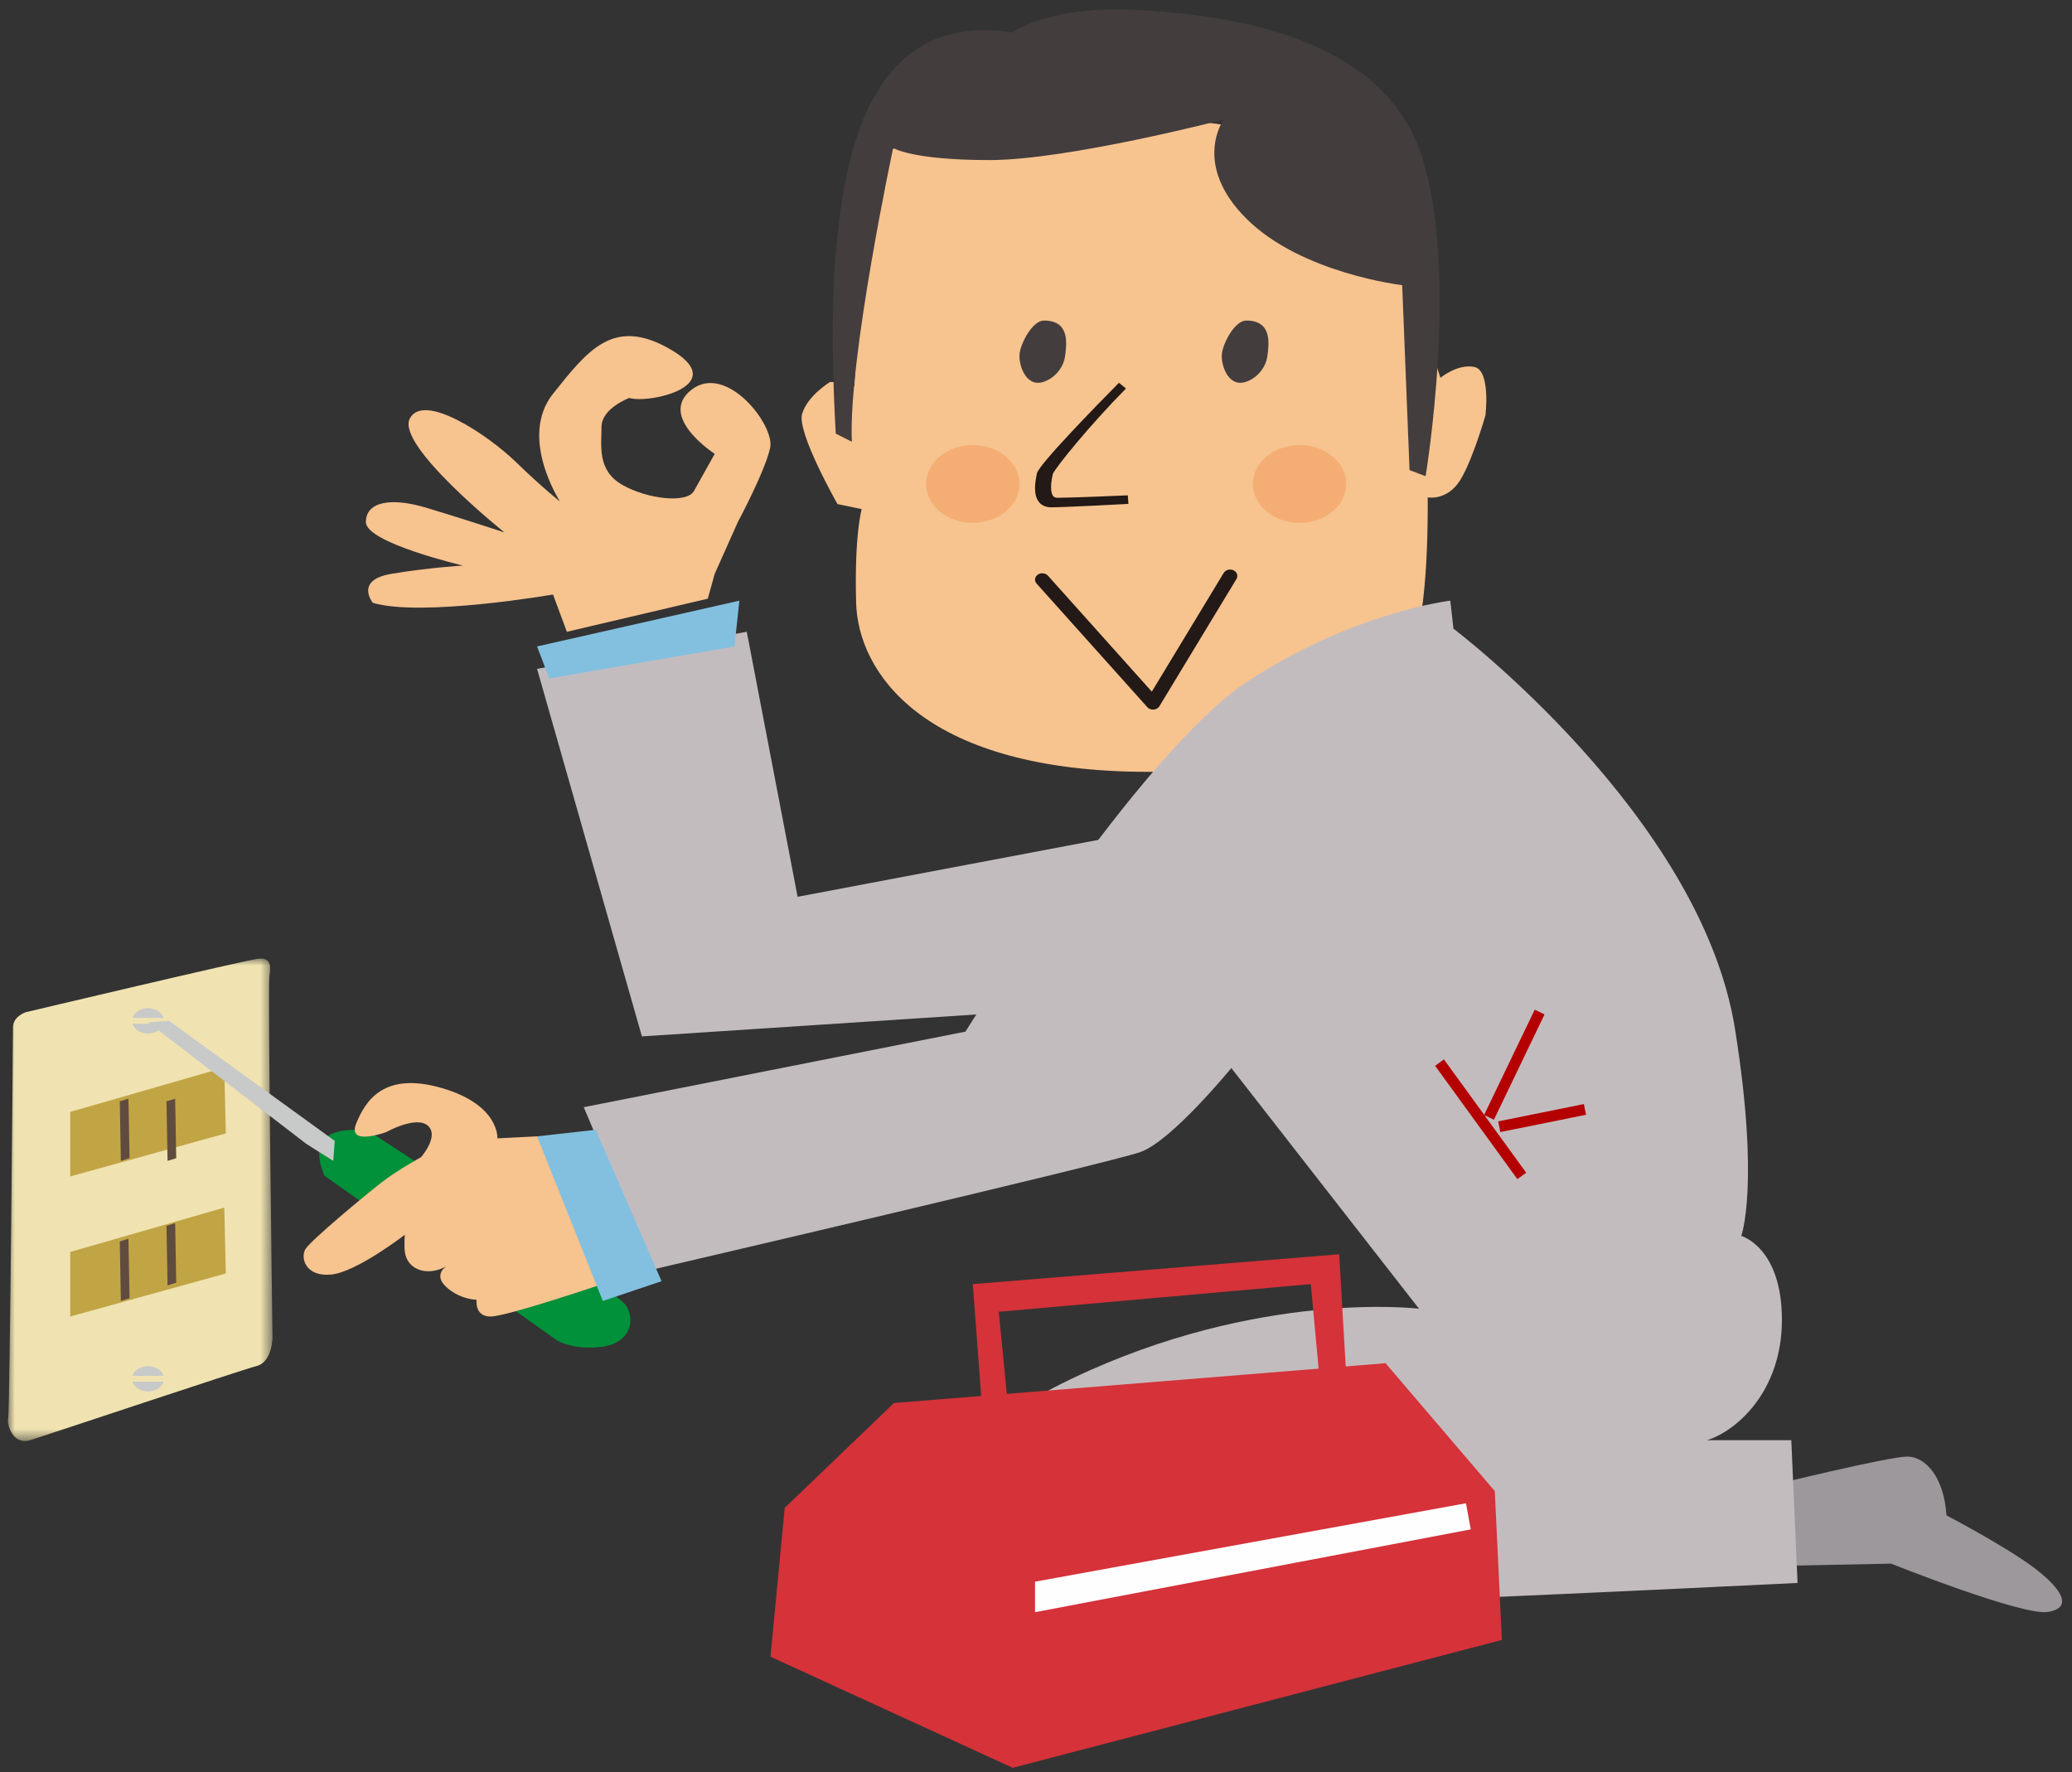 <?xml version="1.0" encoding="UTF-8"?>
<svg width="152px" height="130px" viewBox="0 0 152 130" version="1.1" xmlns="http://www.w3.org/2000/svg" xmlns:xlink="http://www.w3.org/1999/xlink">
    <rect x="0" y="0" width="152" height="130" fill="#333333" stroke="none"/>
    <!-- Generator: Sketch 61 (89581) - https://sketch.com -->
    <title>parts-corporate</title>
    <desc>Created with Sketch.</desc>
    <defs>
        <polygon id="path-1" points="0 -2.02407412e-13 19.407 -2.02407412e-13 19.407 35.389 0 35.389"></polygon>
    </defs>
    <g id="Page-1" stroke="none" stroke-width="1" fill="none" fill-rule="evenodd">
        <g id="200221_about" transform="translate(-888, -2009)">
            <g id="parts-corporate" transform="translate(888.584, 2009.683)">
                <g id="Group-3" transform="translate(0, 69.637)">
                    <mask id="mask-2" fill="white">
                        <use xlink:href="#path-1"></use>
                    </mask>
                    <g id="Clip-2"></g>
                    <path d="M1.303,3.935 C1.303,3.935 17.423,0.112 18.357,0.011 C19.292,-0.089 19.292,0.514 19.174,1.319 C19.057,2.124 19.407,27.777 19.407,27.777 C19.407,27.777 19.407,29.588 18.24,29.889 C17.071,30.191 2.939,34.921 1.653,35.322 C0.369,35.725 -0.099,34.216 0.017,33.714 C0.136,33.211 0.369,5.846 0.369,5.042 C0.369,4.236 1.303,3.935 1.303,3.935" id="Fill-1" fill="#F0E3B1" mask="url(#mask-2)"></path>
                </g>
                <polygon id="Fill-4" fill="#C1A545" points="4.566 80.884 15.871 77.628 15.982 82.462 4.566 85.619"></polygon>
                <polygon id="Fill-6" fill="#604C3F" points="8.203 80.11 8.282 84.478 8.92 84.279 8.84 79.912"></polygon>
                <polygon id="Fill-8" fill="#604C3F" points="11.628 80.11 11.707 84.478 12.345 84.279 12.265 79.912"></polygon>
                <polygon id="Fill-10" fill="#C1A545" points="4.566 91.158 15.871 87.903 15.982 92.737 4.566 95.894"></polygon>
                <polygon id="Fill-12" fill="#604C3F" points="8.203 90.385 8.282 94.752 8.92 94.553 8.84 90.186"></polygon>
                <polygon id="Fill-14" fill="#604C3F" points="11.628 89.243 11.707 93.611 12.345 93.412 12.265 89.044"></polygon>
                <path d="M26.389,82.243 C26.389,82.243 44.334,93.874 45.213,94.933 C46.094,95.989 45.743,97.803 43.631,98.106 C41.52,98.407 40.289,97.653 40.289,97.653 L23.222,85.568 C23.222,85.568 22.344,83.754 23.222,82.848 C24.103,81.941 26.389,82.243 26.389,82.243" id="Fill-16" fill="#00913A"></path>
                <polygon id="Fill-18" fill="#C8C9C9" points="23.973 83.01 11.82 74.204 10.274 74.308 21.874 83.22 23.863 84.478"></polygon>
                <path d="M10.274,75.131 C10.838,75.131 11.289,74.823 11.416,74.418 L9.133,74.418 C9.26,74.823 9.71,75.131 10.274,75.131" id="Fill-20" fill="#C8C9C9"></path>
                <path d="M10.274,73.276 C9.71,73.276 9.26,73.583 9.133,73.989 L11.416,73.989 C11.289,73.583 10.838,73.276 10.274,73.276" id="Fill-22" fill="#C8C9C9"></path>
                <path d="M10.274,101.387 C10.838,101.387 11.289,101.08 11.416,100.675 L9.133,100.675 C9.26,101.08 9.71,101.387 10.274,101.387" id="Fill-24" fill="#C8C9C9"></path>
                <path d="M10.274,99.533 C9.71,99.533 9.26,99.84 9.133,100.246 L11.416,100.246 C11.289,99.84 10.838,99.533 10.274,99.533" id="Fill-26" fill="#C8C9C9"></path>
                <path d="M129.168,108.325 C129.168,108.325 137.972,106.168 139.328,106.168 C140.683,106.168 142.037,107.708 142.207,110.481 C142.207,110.481 146.608,112.791 148.641,114.332 C150.673,115.872 151.519,117.259 149.657,117.566 C147.796,117.876 138.142,114.023 138.142,114.023 L130.353,114.178 L129,108.942 L129.168,108.325 Z" id="Fill-28" fill="#9D989B"></path>
                <path d="M62.083,27.707 L62.985,11.886 C62.985,11.886 63.61,7.991 82.269,7.991 C100.929,7.991 101.828,16.908 101.828,16.908 L105.084,27.032 C105.084,27.032 106.337,25.989 107.566,26.235 C108.795,26.48 108.386,29.794 108.386,29.794 C108.386,29.794 107.294,33.597 106.337,34.824 C105.381,36.051 104.151,35.805 104.151,35.805 C104.151,35.805 104.287,44.642 102.921,46.974 C101.554,49.304 98.687,56.177 82.843,55.932 C67.001,55.686 62.357,48.568 62.221,43.536 C62.083,38.507 62.63,36.665 62.63,36.665 L60.855,36.296 C60.855,36.296 57.85,31.021 58.26,29.67 C58.67,28.322 60.308,27.338 60.308,27.338 C62.083,27.338 62.083,27.707 62.083,27.707" id="Fill-30" fill="#F7C38F"></path>
                <path d="M70.237,74.996 C70.237,74.996 83.087,54.468 90.892,49.336 C98.695,44.203 105.809,43.381 105.809,43.381 L106.039,45.434 C106.039,45.434 124.196,59.154 126.693,74.791 C128.528,86.287 127.153,89.982 127.153,89.982 C127.153,89.982 130.135,90.804 130.135,96.141 C130.135,101.479 126.693,104.353 124.627,104.969 L130.824,104.969 L131.283,115.438 C131.283,115.438 77.35,118.107 74.597,117.492 C71.844,116.875 61.287,108.445 78.04,100.453 C91.808,93.884 103.512,95.321 103.512,95.321 L89.744,77.665 C89.744,77.665 85.384,83.004 83.087,83.824 C80.793,84.645 47.287,92.447 47.287,92.447 L42.239,80.539 L70.237,74.996 Z" id="Fill-32" fill="#C3BCBF"></path>
                <polygon id="Fill-34" fill="#C3BCBF" points="83.336 60.296 57.928 65.104 54.199 45.664 38.814 48.381 46.506 75.345 75.177 73.465"></polygon>
                <path d="M41.001,45.664 L39.984,42.93 C39.984,42.93 30.323,44.602 26.764,43.538 C26.764,43.538 25.408,41.869 28.121,41.413 C30.832,40.958 33.373,40.805 33.373,40.805 C33.373,40.805 26.257,39.137 26.257,37.618 C26.257,36.101 28.121,35.797 30.662,36.556 C33.205,37.315 36.424,38.377 36.424,38.377 C36.424,38.377 28.459,32.001 29.476,30.028 C30.493,28.055 35.237,31.242 37.271,33.217 C39.305,35.189 40.493,36.101 40.493,36.101 C40.493,36.101 37.441,31.394 39.984,28.206 C42.525,25.018 44.391,22.59 48.458,24.866 C53.217,27.531 47.102,28.966 45.576,28.51 C45.576,28.51 43.542,29.269 43.542,30.634 C43.542,32.001 43.204,33.823 45.068,34.886 C46.932,35.948 49.813,36.251 50.322,35.34 C50.83,34.431 51.847,32.609 51.847,32.609 C51.847,32.609 47.611,29.877 50.152,27.902 C52.694,25.929 56.254,30.483 55.916,32.153 C55.575,33.823 53.541,37.618 53.541,37.618 L51.847,41.413 L51.339,43.235 L41.001,45.664 Z" id="Fill-36" fill="#F7C38F"></path>
                <path d="M38.964,82.669 L35.905,82.824 C35.905,82.824 36.076,80.364 31.828,79.134 C27.581,77.902 26.223,80.055 25.542,81.746 C24.864,83.438 27.752,82.362 27.752,82.362 C27.752,82.362 29.959,81.132 30.81,81.901 C31.659,82.669 30.3,84.208 30.3,84.208 C30.3,84.208 28.601,85.131 27.412,86.054 C26.223,86.975 22.147,90.358 21.807,90.974 C21.466,91.588 21.807,92.972 23.676,92.82 C25.542,92.665 29.112,89.897 29.112,89.897 C29.112,89.897 29.052,90.644 29.112,91.127 C29.281,92.511 30.81,92.972 32.167,92.204 C32.167,92.204 31.151,92.82 32.167,93.741 C33.186,94.664 34.378,94.664 34.378,94.664 C34.378,94.664 34.206,95.894 35.396,95.894 C36.586,95.894 43.381,93.588 43.381,93.588 L38.964,82.669 Z" id="Fill-38" fill="#F7C38F"></path>
                <polygon id="Fill-40" fill="#433D3D" points="61.408 18.632 61.123 27.398 60.742 27.155 60.742 18.265"></polygon>
                <path d="M76.517,36.531 C76.167,36.531 75.874,36.414 75.672,36.189 C75.196,35.665 75.339,34.709 75.488,34.034 C75.629,33.396 79.739,29.18 81.5,27.398 L82.017,27.817 C79.307,30.563 76.815,33.651 76.646,34.098 C76.404,35.2 76.568,35.59 76.689,35.722 C76.737,35.772 76.815,35.833 76.999,35.833 C78.079,35.833 82.107,35.657 82.152,35.654 L82.195,36.281 C82.007,36.29 77.618,36.531 76.517,36.531" id="Fill-42" fill="#231916"></path>
                <path d="M84,51.372 C83.838,51.372 83.684,51.307 83.583,51.194 L75.459,42.127 C75.278,41.924 75.317,41.632 75.547,41.472 C75.778,41.311 76.111,41.348 76.293,41.549 L83.912,50.055 L89.187,41.344 C89.325,41.118 89.646,41.03 89.905,41.153 C90.163,41.274 90.261,41.557 90.124,41.785 L84.468,51.126 C84.385,51.264 84.226,51.357 84.045,51.37 C84.032,51.372 84.015,51.372 84,51.372" id="Fill-44" fill="#231916"></path>
                <path d="M76.004,22.832 C77.907,22.832 77.669,24.528 77.55,25.431 C77.431,26.337 76.717,27.127 75.884,27.353 C74.626,27.696 74.1,25.997 74.22,25.205 C74.339,24.414 75.172,22.832 76.004,22.832" id="Fill-46" fill="#433D3D"></path>
                <path d="M90.845,22.832 C92.747,22.832 92.51,24.528 92.39,25.431 C92.272,26.337 91.559,27.127 90.726,27.353 C89.468,27.696 88.942,25.997 89.061,25.205 C89.179,24.414 90.012,22.832 90.845,22.832" id="Fill-48" fill="#433D3D"></path>
                <path d="M74.204,34.819 C74.204,36.395 72.67,37.673 70.78,37.673 C68.887,37.673 67.354,36.395 67.354,34.819 C67.354,33.242 68.887,31.965 70.78,31.965 C72.67,31.965 74.204,33.242 74.204,34.819" id="Fill-50" fill="#F4AE73"></path>
                <path d="M98.177,34.819 C98.177,36.395 96.644,37.673 94.754,37.673 C92.86,37.673 91.327,36.395 91.327,34.819 C91.327,33.242 92.86,31.965 94.754,31.965 C96.644,31.965 98.177,33.242 98.177,34.819" id="Fill-52" fill="#F4AE73"></path>
                <polygon id="Fill-54" fill="#83C0E0" points="39.708 49.088 38.814 46.738 53.655 43.381 53.298 46.738"></polygon>
                <polygon id="Fill-56" fill="#D53239" points="71.471 102.743 70.779 93.517 97.657 91.327 98.177 100.24 96.27 101.023 95.575 93.517 72.684 95.549 73.379 102.586"></polygon>
                <polygon id="Fill-58" fill="#D53239" points="64.996 102.24 101.058 99.319 109.072 108.7 109.593 119.62 73.706 129 55.938 120.85 56.982 109.93"></polygon>
                <polygon id="Fill-60" fill="#83C0E0" points="43.121 82.195 38.814 82.678 43.638 94.752 47.947 93.303"></polygon>
                <polygon id="Fill-62" fill="#FEFEFE" points="75.345 115.346 75.345 117.584 107.31 111.51 106.959 109.593"></polygon>
                <path d="M61.907,31.722 L60.728,31.127 C60.728,31.127 60.225,23.249 60.728,17.898 C61.234,12.547 62.413,-0.087 73.693,1.697 C73.693,1.697 76.387,-0.384 83.289,0.063 C90.192,0.508 100.799,2.144 103.661,10.615 C106.524,19.087 103.997,34.248 103.997,34.248 L102.819,33.803 L102.279,20.234 C102.279,20.234 94.906,19.384 90.866,15.372 C86.825,11.358 89.181,8.089 89.181,8.089 C89.181,8.089 77.733,11.06 72.008,11.06 C66.284,11.06 64.938,10.169 64.938,10.169 C64.938,10.169 61.626,25.677 61.907,31.722" id="Fill-64" fill="#433D3D"></path>
            </g>
            <g id="Group-50" transform="translate(999.5, 2088.683) rotate(-45) translate(-999.5, -2088.683) translate(995, 2083.683)" stroke="#B40000" stroke-linecap="square" stroke-width="0.8">
                <g id="Group-11">
                    <line x1="1.492" y1="0" x2="0.006" y2="9.356" id="Line-4"></line>
                    <line x1="8.993" y1="2.307" x2="1.659" y2="4.879" id="Line-5"></line>
                    <line x1="6.337" y1="9.356" x2="1.659" y2="6.25" id="Line-5"></line>
                </g>
            </g>
        </g>
    </g>
</svg>